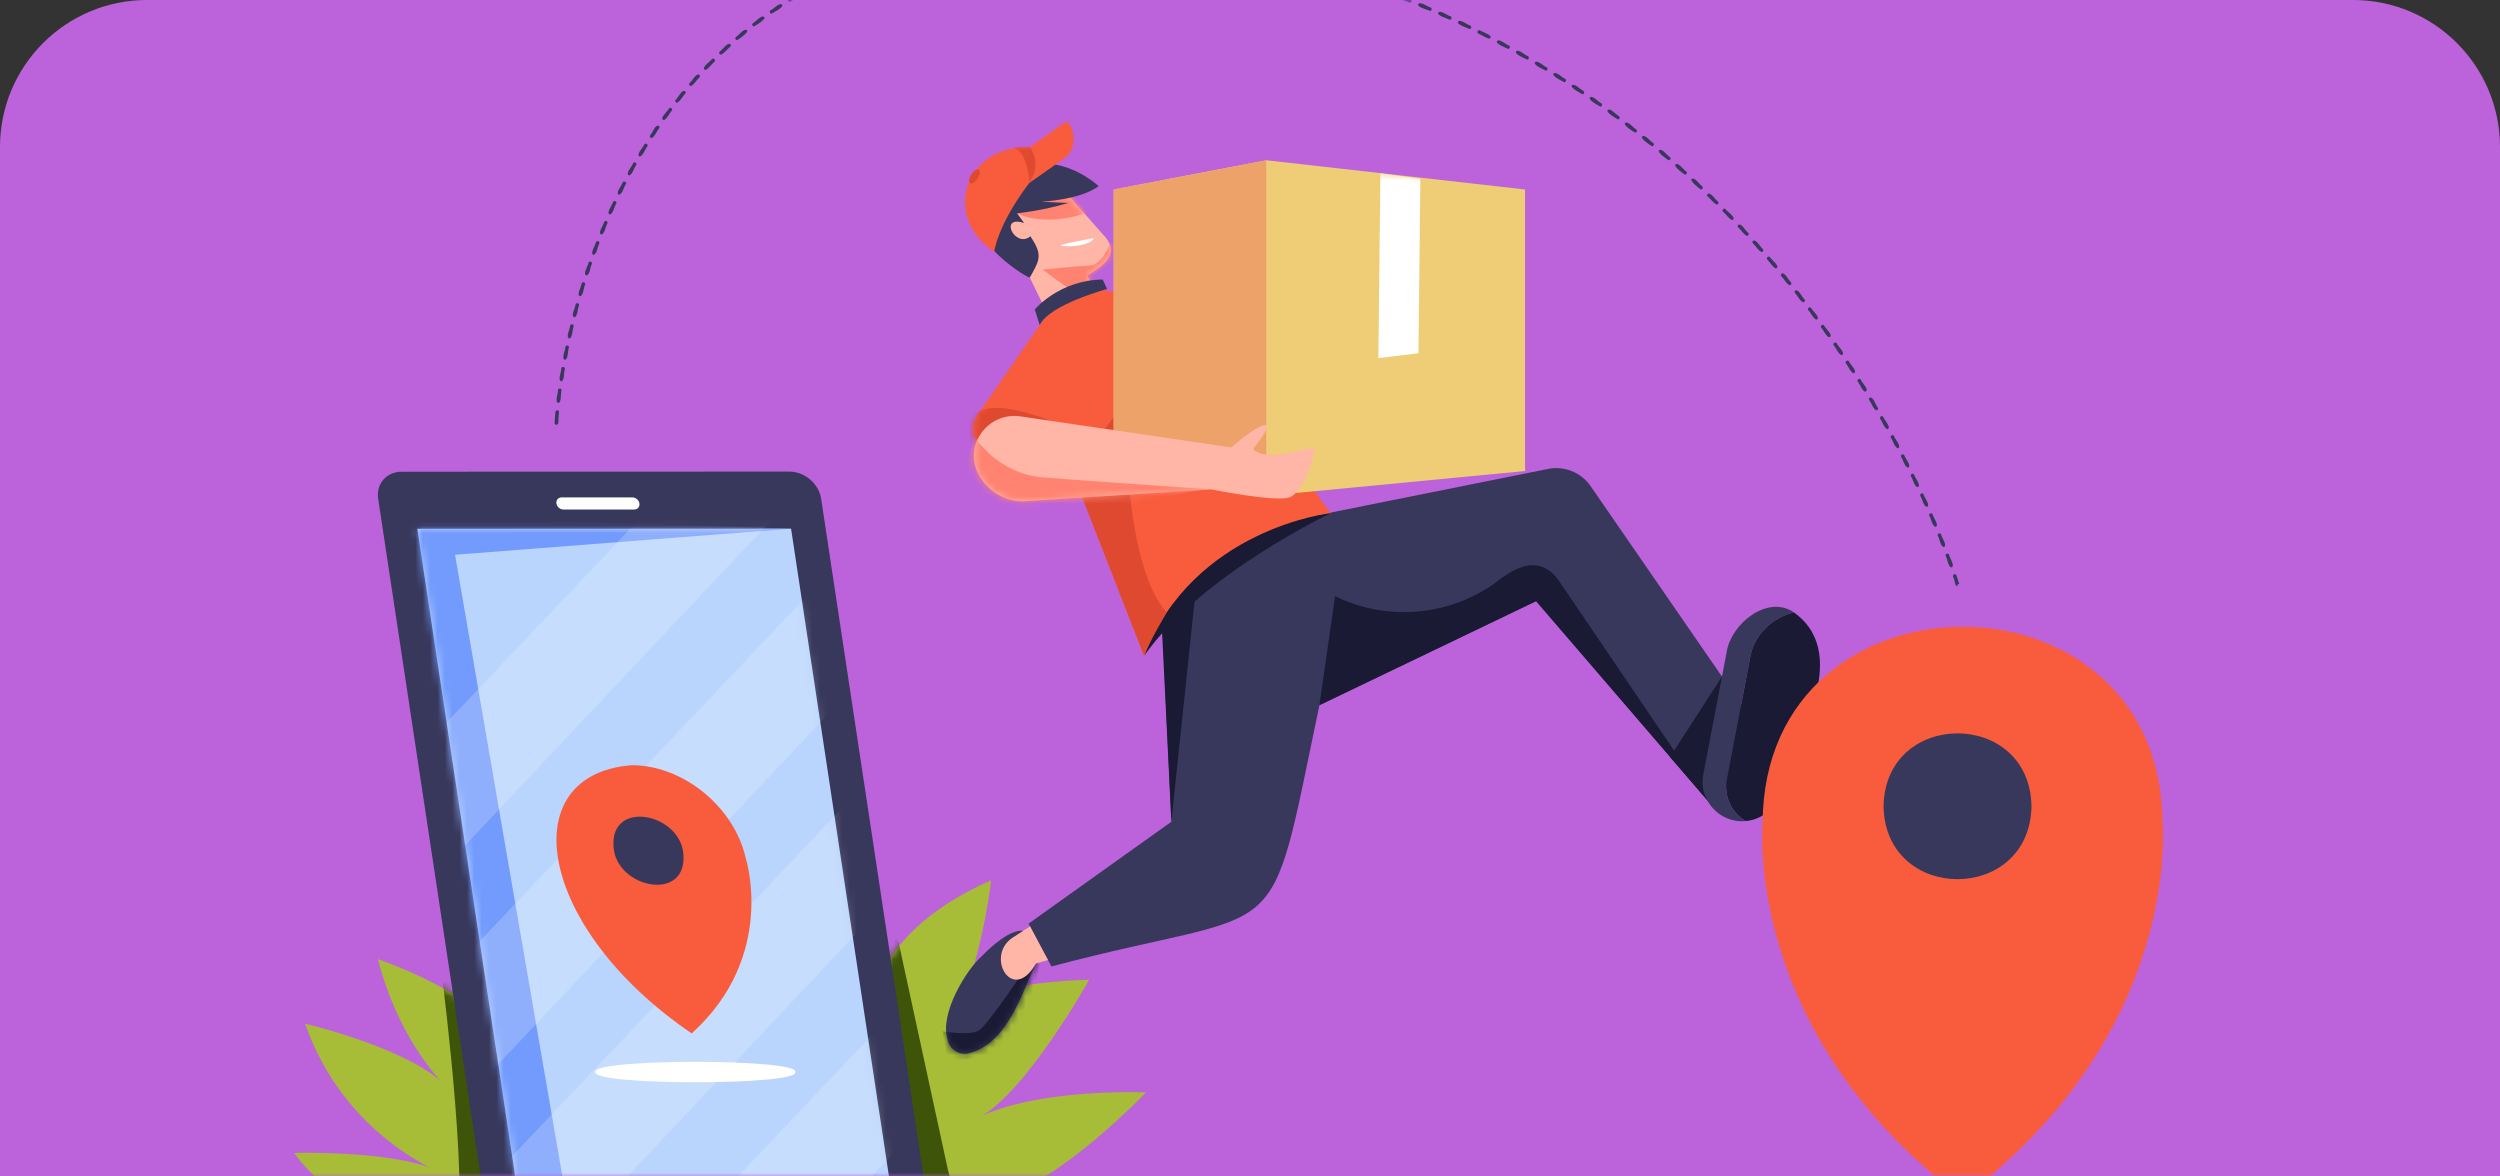 <svg xmlns="http://www.w3.org/2000/svg" width="340" height="160" viewBox="0 0 340 160" fill="none"><rect x="0" y="0" width="340" height="160" fill="#333333" stroke="none"/><path d="M0 20C0 8.954 8.954 0 20 0H320C331.046 0 340 8.954 340 20V160H0V20Z" fill="#BC63DB"></path><mask id="mask0_3218_27563" style="mask-type:alpha" maskUnits="userSpaceOnUse" x="0" y="0" width="300" height="160"><path d="M0 20C0 8.954 8.954 0 20 0H280C291.046 0 300 8.954 300 20V160H0V20Z" fill="#D9D9D9"></path></mask><g mask="url(#mask0_3218_27563)"><path d="M70.574 169.72C70.574 169.72 49.16 169.51 40 156.799C40 156.799 54.945 156.379 60.378 159.672C60.378 159.672 46.917 154.743 41.495 139.229C41.495 139.229 56.639 142.781 61.126 148.201C61.126 148.201 54.559 142.593 51.392 130.443C51.392 130.443 62.742 134.294 66.981 139.565L70.574 169.72Z" fill="#A7BD37"></path><mask id="mask1_3218_27563" style="mask-type:luminance" maskUnits="userSpaceOnUse" x="40" y="130" width="31" height="40"><path d="M70.574 169.72C70.574 169.72 49.16 169.51 40 156.799C40 156.799 54.945 156.379 60.378 159.672C60.378 159.672 46.917 154.743 41.495 139.229C41.495 139.229 56.639 142.781 61.126 148.201C61.126 148.201 54.559 142.593 51.392 130.443C51.392 130.443 62.742 134.294 66.981 139.565L70.574 169.72Z" fill="white"></path></mask><g mask="url(#mask1_3218_27563)"><path d="M60.172 133.24C60.172 133.24 64.366 166.017 61.502 170.209L74.697 171.232L67.537 133.24H60.172Z" fill="#3E5409"></path></g><path d="M118.689 139.219C118.689 139.219 116.608 127.781 134.801 119.711C134.801 119.711 132.985 135.176 128.186 140.258C128.186 140.258 128.054 133.85 148.131 133.242C148.131 133.242 139.703 148.307 133.375 151.853C133.375 151.853 139.72 148.222 155.87 148.558C155.87 148.558 144.292 160.669 136.117 162.799C136.117 162.799 141.737 159.996 152.505 162.799C152.505 162.799 135.198 169.707 123.326 169.707L118.689 139.219Z" fill="#A7BD37"></path><mask id="mask2_3218_27563" style="mask-type:luminance" maskUnits="userSpaceOnUse" x="118" y="119" width="38" height="51"><path d="M118.682 139.221C118.682 139.221 116.6 127.783 134.793 119.713C134.793 119.713 132.977 135.178 128.178 140.26C128.178 140.26 128.046 133.852 148.123 133.244C148.123 133.244 139.695 148.309 133.367 151.854C133.367 151.854 139.712 148.224 155.862 148.56C155.862 148.56 144.285 160.671 136.109 162.801C136.109 162.801 141.73 159.998 152.497 162.801C152.497 162.801 135.19 169.709 123.318 169.709L118.682 139.221Z" fill="white"></path></mask><g mask="url(#mask2_3218_27563)"><path d="M121.87 126.58L128.821 158.647C129.887 164.064 134.233 167.878 139.31 169.585L117.4 170.441L115.781 131.444L121.87 126.58Z" fill="#3E5409"></path></g><path d="M70.574 169.72L123.331 169.704C125.398 169.704 126.824 168.05 126.515 166.009L111.676 67.831C111.368 65.792 109.442 64.139 107.374 64.139L54.617 64.154C52.55 64.154 51.124 65.809 51.433 67.849L66.272 166.027C66.58 168.067 68.507 169.72 70.574 169.72Z" fill="#38385C"></path><path d="M121.196 161.942L70.367 161.957L56.758 71.916L107.587 71.902L121.196 161.942Z" fill="#B9D4FD"></path><mask id="mask3_3218_27563" style="mask-type:luminance" maskUnits="userSpaceOnUse" x="56" y="71" width="66" height="91"><path d="M121.188 161.941L70.359 161.955L56.75 71.915L107.579 71.9L121.188 161.941Z" fill="white"></path></mask><g mask="url(#mask3_3218_27563)"><path d="M107.579 71.902L61.885 75.446L76.915 162.472L68.915 161.957L55.07 70.164L107.579 71.902Z" fill="#739BFD"></path><path opacity="0.2" d="M119.083 105.072L65.43 161.691L67.96 178.43L121.189 121.947L119.083 105.072Z" fill="white"></path><path opacity="0.2" d="M134.973 123.457L81.32 180.077L83.85 196.816L137.078 140.333L134.973 123.457Z" fill="white"></path><path opacity="0.2" d="M115.348 75.125L61.695 131.745L64.226 148.484L117.454 92L115.348 75.125Z" fill="white"></path><path opacity="0.2" d="M107.091 49.346L53.438 105.965L55.967 122.703L109.197 66.221L107.091 49.346Z" fill="white"></path></g><path d="M86.251 69.296L76.635 69.299C76.174 69.299 75.743 68.93 75.674 68.473C75.604 68.016 75.924 67.647 76.385 67.647L86.001 67.644C86.463 67.644 86.894 68.014 86.963 68.471C87.032 68.927 86.713 69.296 86.251 69.296Z" fill="white"></path><path d="M101.428 116.745C99.864 109.743 92.917 104.066 85.914 104.066C69.702 105.335 72.992 126.181 94.069 140.548C105.701 130.025 101.428 116.745 101.428 116.745Z" fill="#F85C3D"></path><path d="M92.883 115.697C93.918 122.621 84.432 121.071 83.501 115.697C82.466 108.772 91.95 110.323 92.883 115.697Z" fill="#38385C"></path><path d="M108.153 145.798C108.804 147.652 80.319 147.652 80.972 145.798C80.32 143.945 108.805 143.945 108.153 145.798Z" fill="white"></path><path d="M216.324 66.115C214.995 64.19 212.622 63.276 210.344 63.812L171.029 71.703L155.982 82.568L158.14 86.397L159.309 111.755L139.883 125.613L142.991 131.44C175.797 122.741 172.219 130.316 179.442 95.906L208.914 81.754L232.489 109.166L241.044 101.948L216.324 66.114V66.115Z" fill="#38385C"></path><path d="M155.594 89.195C155.594 89.195 160.17 72.537 181.048 69.764C181.048 69.764 163.415 78.075 155.594 89.195Z" fill="#1A1A35"></path><path d="M159.305 111.754L162.701 79.478L158.031 85.707L159.305 111.754Z" fill="#1A1A35"></path><path d="M211.905 78.821C209.21 75.277 205.927 77.214 203.153 79.414C196.826 83.832 188.485 84.489 181.574 81.069L179.438 95.905L208.91 81.753L232.485 109.166L211.904 78.821H211.905Z" fill="#1A1A35"></path><path d="M234.856 106.011L238.037 89.349C238.58 86.319 241.035 84.001 243.983 83.289C240.364 80.803 235.41 84.878 234.834 88.647L231.654 105.309C230.975 108.807 233.88 112.014 237.43 111.666C235.549 110.566 234.409 108.357 234.856 106.011Z" fill="#38385C"></path><path d="M241.976 108.181C243.879 101.3 251.998 89.377 244.19 83.451C244.122 83.394 244.051 83.34 243.981 83.287C241.032 84 238.577 86.317 238.036 89.347L234.855 106.009C234.407 108.355 235.548 110.564 237.429 111.664C239.484 111.475 241.258 110.127 241.977 108.18L241.976 108.181Z" fill="#1A1A35"></path><path d="M232.491 109.166C232.491 109.166 231.168 107.843 231.651 105.306C232.136 102.769 234.19 92.01 234.19 92.01L227.133 102.935L232.491 109.166Z" fill="#1A1A35"></path><path d="M138.74 126.583C136.543 126.78 133.576 129.99 133.576 129.99C131.335 131.944 127.736 137.968 128.873 141.368C129.095 142.627 130.285 143.474 131.548 143.286C136.913 142.184 139.027 134.973 140.737 131.333C141.205 130.026 140.457 126.376 138.738 126.583H138.74Z" fill="#38385C"></path><mask id="mask4_3218_27563" style="mask-type:luminance" maskUnits="userSpaceOnUse" x="128" y="126" width="13" height="18"><path d="M138.748 126.583C136.55 126.78 133.584 129.99 133.584 129.99C131.343 131.944 127.744 137.968 128.881 141.368C129.102 142.627 130.293 143.474 131.556 143.286C136.921 142.184 139.035 134.973 140.744 131.333C141.213 130.026 140.465 126.376 138.746 126.583H138.748Z" fill="white"></path></mask><g mask="url(#mask4_3218_27563)"><path d="M128.211 140.256C128.39 140.256 131.75 140.882 133.058 140.186C134.366 139.488 140.251 130.51 140.251 130.51L141.428 131.12C139.788 137.695 138.57 144.884 128.73 144.021L128.212 140.256H128.211Z" fill="#1A1A35"></path></g><path d="M140.086 125.99L137.669 127.551C133.92 130.118 137.745 136.625 140.899 131.021L142.525 130.563L140.086 125.99Z" fill="#FFB6A6"></path><path d="M143.319 24.314L135.344 28.064L143.792 45.441L149.722 41.497L147.909 37.473C149.724 36.266 152.305 34.839 150.433 32.374L143.319 24.312V24.314Z" fill="#FFB6A6"></path><mask id="mask5_3218_27563" style="mask-type:luminance" maskUnits="userSpaceOnUse" x="135" y="24" width="17" height="22"><path d="M143.319 24.316L135.344 28.066L143.792 45.443L149.722 41.498L147.909 37.475C149.724 36.268 152.305 34.841 150.433 32.376L143.319 24.314V24.316Z" fill="white"></path></mask><g mask="url(#mask5_3218_27563)"><path d="M138.328 29.018C138.328 29.018 141.823 31.009 147.846 28.922L144.724 25.258L138.329 29.018" fill="#FF8370"></path><path d="M148.763 32.371C148.763 32.371 145.42 32.997 144.407 33.282C143.394 33.566 148.139 33.795 148.763 32.371Z" fill="white"></path><path d="M147.529 40.85L141.789 36.666C141.789 36.666 146.412 36.185 148.196 36.11C149.98 36.036 151.049 32.926 151.049 32.926C153.402 34.721 148.986 37.14 148.417 37.59L149.429 40.293L147.53 40.848L147.529 40.85Z" fill="#FF8370"></path></g><path d="M138.322 29.016C138.322 29.016 141.795 28.659 145.287 27.601L141.603 27.437C141.603 27.437 146.893 27.197 149.422 25.313C149.422 25.313 144.139 20.392 138.765 23.061C133.391 25.73 134.006 27.842 134.006 27.842C129.966 31.368 138.863 37.404 140.048 37.753C141.423 35.326 141.842 34.69 140.131 32.135C138.087 33.854 135.739 29.188 139.28 30.329L138.323 29.016H138.322Z" fill="#38385C"></path><path d="M135.214 34.244C135.214 34.244 135.626 30.622 139.976 24.891L144.745 21.536C146.249 20.469 146.276 18.506 145.508 16.976C145.384 16.636 144.969 16.509 144.676 16.72L140.057 20.03C131.294 19.716 127.947 29.362 135.214 34.244Z" fill="#F85C3D"></path><mask id="mask6_3218_27563" style="mask-type:luminance" maskUnits="userSpaceOnUse" x="131" y="16" width="16" height="19"><path d="M135.222 34.244C135.222 34.244 135.633 30.622 139.984 24.891L144.753 21.536C146.257 20.469 146.284 18.506 145.516 16.976C145.391 16.636 144.977 16.509 144.683 16.72L140.065 20.03C131.302 19.716 127.955 29.362 135.222 34.244Z" fill="white"></path></mask><g mask="url(#mask6_3218_27563)"><path d="M140.065 20.031C140.065 20.031 141.822 22.219 139.984 24.892C139.984 24.892 139.833 20.313 137.641 20.114C137.641 20.114 139.254 19.826 140.065 20.031Z" fill="#DF4930"></path></g><path d="M132.963 24.26C132.203 25.502 131.32 24.953 132.1 23.723C132.861 22.482 133.743 23.03 132.963 24.26Z" fill="#DF4930"></path><path d="M141.393 44.212C154.068 25.516 178.475 67.516 181.048 69.764C181.048 69.764 162.307 71.829 155.594 89.195L146.283 65.349C146.283 65.349 139.885 49.429 141.395 44.212" fill="#F85C3D"></path><path d="M141.4 44.211L140.727 42.086C140.727 42.086 144.077 38.066 149.964 38.018L150.568 39.303C150.568 39.303 142.742 41.406 141.399 44.21L141.4 44.211Z" fill="#38385C"></path><path d="M141.396 44.211L133.05 56.281C131.965 57.851 132.281 59.993 133.773 61.182L138.977 65.334C140.943 66.902 143.814 66.556 145.35 64.564L153.077 54.552L141.396 44.211Z" fill="#F85C3D"></path><mask id="mask7_3218_27563" style="mask-type:luminance" maskUnits="userSpaceOnUse" x="132" y="44" width="22" height="23"><path d="M141.396 44.211L133.05 56.281C131.965 57.851 132.281 59.993 133.773 61.182L138.977 65.334C140.943 66.902 143.814 66.556 145.35 64.564L153.077 54.552L141.396 44.211Z" fill="white"></path></mask><g mask="url(#mask7_3218_27563)"><path d="M132.073 56.841C134.9 52.598 148.141 59.478 149.081 60.119L142.103 67.432C142.103 67.432 135.257 67.553 133.871 66.318C132.485 65.082 131.438 58.974 132.073 56.841Z" fill="#DF4930"></path></g><path d="M145.852 64.243L153.075 54.555C153.075 54.555 152.543 76.509 158.674 83.288C158.674 83.288 156.343 87.191 155.594 89.195L145.852 64.242V64.243Z" fill="#DF4930"></path><path d="M207.407 64.056L172.214 67.431L151.461 64.056V25.771L172.214 21.795L207.407 25.771V64.056Z" fill="#EECD76"></path><mask id="mask8_3218_27563" style="mask-type:luminance" maskUnits="userSpaceOnUse" x="151" y="21" width="57" height="47"><path d="M207.4 64.056L172.207 67.431L151.453 64.056V25.771L172.207 21.795L207.4 25.771V64.056Z" fill="white"></path></mask><g mask="url(#mask8_3218_27563)"><path d="M187.733 23.551L187.461 48.707L192.908 48.043L193.174 24.313L187.733 23.551Z" fill="white"></path></g><path d="M172.214 67.433L151.461 64.058V25.773L172.214 21.797V67.433Z" fill="#EDA26A"></path><path d="M178.669 60.968C177.945 60.731 172.33 63.006 170.424 61.086C174.811 55.508 170.478 58.167 167.466 60.847L138.75 56.625C136.572 56.304 134.415 57.315 133.265 59.19C130.628 63.345 134.752 68.357 139.221 68.176L164.748 66.55L164.743 66.561C164.743 66.561 173.32 68.286 175.309 67.663C177.298 67.038 179.072 61.349 178.668 60.967L178.669 60.968Z" fill="#FFB6A6"></path><mask id="mask9_3218_27563" style="mask-type:luminance" maskUnits="userSpaceOnUse" x="132" y="56" width="47" height="13"><path d="M178.669 60.968C177.945 60.731 172.33 63.006 170.424 61.086C174.811 55.508 170.478 58.167 167.466 60.847L138.75 56.625C136.572 56.304 134.415 57.315 133.265 59.19C130.628 63.345 134.752 68.357 139.221 68.176L164.748 66.55L164.743 66.561C164.743 66.561 173.32 68.286 175.309 67.663C177.298 67.038 179.072 61.349 178.668 60.967L178.669 60.968Z" fill="white"></path></mask><g mask="url(#mask9_3218_27563)"><path d="M132.57 59.428C132.57 59.428 135.625 64.427 141.842 64.93C148.057 65.433 164.754 66.552 164.754 66.552C161.758 66.297 133.403 74.449 131.102 65.571C131.102 63.606 132.571 59.429 132.571 59.429L132.57 59.428Z" fill="#FF8370"></path></g><path d="M294.102 111.902C293.937 76.342 239.875 76.353 239.717 111.903C239.717 111.902 236.923 140.378 266.91 162.945C296.896 140.378 294.102 111.901 294.102 111.901V111.902Z" fill="#F85C3D"></path><path d="M276.281 109.653C276.056 122.872 256.387 122.871 256.164 109.653C256.39 96.433 276.058 96.434 276.281 109.653Z" fill="#38385C"></path><path d="M266.213 79.727C265.784 79.566 265.996 79.326 265.614 78.415C265.571 78.286 265.641 78.146 265.771 78.104C265.9 78.06 266.04 78.131 266.082 78.26C266.312 78.948 266.429 79.339 266.449 79.411L266.213 79.481L266.248 79.725C266.236 79.726 266.225 79.727 266.213 79.727ZM265.362 77.178C264.886 76.96 264.893 76.082 264.619 75.623C264.502 75.326 264.972 75.148 265.081 75.45C265.127 75.867 265.984 77.057 265.362 77.178ZM264.318 74.398C263.831 74.158 263.826 73.327 263.538 72.868C263.412 72.574 263.878 72.383 263.994 72.682C264.047 73.087 264.951 74.276 264.318 74.398ZM263.197 71.653C262.713 71.414 262.682 70.598 262.383 70.145C262.251 69.854 262.71 69.651 262.835 69.948C262.896 70.348 263.839 71.529 263.195 71.653H263.197ZM262.008 68.939C261.525 68.701 261.475 67.903 261.165 67.452C261.026 67.164 261.48 66.95 261.613 67.243C261.686 67.645 262.66 68.811 262.008 68.939ZM260.756 66.255C260.275 66.016 260.207 65.239 259.886 64.787C259.74 64.502 260.191 64.279 260.329 64.569C260.413 64.972 261.418 66.124 260.756 66.256V66.255ZM259.445 63.599C258.964 63.36 258.877 62.593 258.548 62.15C258.397 61.869 258.842 61.635 258.986 61.921C259.077 62.319 260.115 63.464 259.444 63.599H259.445ZM258.078 60.972C257.598 60.734 257.492 59.979 257.157 59.542C256.999 59.264 257.439 59.021 257.589 59.305C257.689 59.717 258.755 60.799 258.078 60.972ZM256.655 58.375C256.176 58.136 256.051 57.395 255.709 56.964C255.546 56.69 255.981 56.438 256.136 56.718C256.242 57.124 257.34 58.198 256.654 58.374L256.655 58.375ZM75.668 57.781C75.529 57.781 75.416 57.663 75.422 57.523C75.422 57.501 75.448 56.976 75.538 56.015C75.563 55.697 76.063 55.742 76.029 56.061C75.839 57.255 76.125 57.648 75.67 57.781H75.668ZM255.178 55.808C254.699 55.571 254.556 54.843 254.208 54.418C254.138 54.301 254.175 54.15 254.292 54.08C254.794 53.924 255.083 55.121 255.389 55.437C255.488 55.594 255.361 55.814 255.177 55.808H255.178ZM75.939 54.803C75.395 54.685 75.926 53.496 75.881 53.048C75.921 52.731 76.419 52.798 76.37 53.115C76.208 53.555 76.411 54.684 75.939 54.803ZM253.648 53.274C253.169 53.037 253.009 52.321 252.654 51.904C252.479 51.636 252.904 51.367 253.071 51.64C253.191 52.035 254.349 53.091 253.648 53.274ZM76.341 51.859C75.785 51.744 76.369 50.54 76.337 50.106C76.387 49.791 76.882 49.875 76.823 50.189C76.648 50.618 76.805 51.734 76.341 51.858V51.859ZM252.066 50.772C251.588 50.536 251.411 49.834 251.049 49.422C250.87 49.158 251.288 48.88 251.461 49.151C251.589 49.54 252.777 50.584 252.066 50.772ZM76.844 48.936C76.279 48.821 76.91 47.611 76.891 47.186C76.951 46.871 77.444 46.973 77.374 47.286C77.181 47.723 77.315 48.782 76.844 48.936ZM250.431 48.304C249.954 48.068 249.76 47.38 249.392 46.977C249.206 46.716 249.619 46.43 249.797 46.696C249.932 47.079 251.151 48.113 250.431 48.304ZM77.444 46.033C76.866 45.918 77.545 44.706 77.537 44.284C77.608 43.973 78.096 44.089 78.017 44.4C77.81 44.833 77.909 45.873 77.444 46.033ZM248.746 45.871C248.269 45.636 248.058 44.963 247.684 44.567C247.493 44.31 247.899 44.015 248.084 44.277C248.226 44.655 249.474 45.676 248.746 45.871ZM247.009 43.474C246.532 43.24 246.306 42.582 245.925 42.191C245.729 41.94 246.129 41.635 246.319 41.894C246.468 42.266 247.747 43.274 247.009 43.474ZM78.133 43.151C77.545 43.036 78.269 41.823 78.275 41.407C78.354 41.098 78.84 41.23 78.75 41.537C78.531 41.968 78.595 42.986 78.133 43.151ZM245.222 41.114C244.745 40.882 244.504 40.238 244.117 39.856C244.032 39.749 244.05 39.594 244.158 39.509C244.638 39.293 245.071 40.439 245.419 40.718C245.546 40.871 245.421 41.121 245.224 41.115L245.222 41.114ZM78.916 40.293C78.316 40.178 79.089 38.963 79.106 38.555C79.195 38.248 79.677 38.396 79.578 38.701C79.339 39.139 79.387 40.102 78.917 40.294L78.916 40.293ZM243.386 38.794C242.907 38.562 242.652 37.936 242.258 37.559C242.171 37.453 242.187 37.298 242.292 37.211C242.766 36.984 243.225 38.122 243.578 38.391C243.71 38.545 243.586 38.799 243.387 38.792L243.386 38.794ZM79.791 37.464C79.179 37.347 79.998 36.14 80.029 35.733C80.129 35.429 80.605 35.594 80.496 35.895C80.243 36.331 80.259 37.27 79.791 37.465V37.464ZM241.5 36.513C241.022 36.284 240.753 35.672 240.352 35.304C240.14 35.065 240.519 34.736 240.726 34.982C240.896 35.336 242.264 36.298 241.5 36.514V36.513ZM80.758 34.665C80.133 34.547 81.003 33.345 81.046 32.944C81.157 32.644 81.626 32.823 81.507 33.121C81.235 33.565 81.234 34.447 80.758 34.666V34.665ZM239.565 34.275C239.087 34.047 238.802 33.452 238.395 33.09C238.304 32.989 238.312 32.834 238.413 32.741C238.877 32.494 239.385 33.609 239.75 33.863C239.892 34.015 239.769 34.28 239.565 34.274V34.275ZM237.581 32.079C237.102 31.852 236.804 31.275 236.391 30.921C236.297 30.822 236.302 30.666 236.401 30.572C236.86 30.314 237.392 31.419 237.762 31.665C237.909 31.814 237.787 32.086 237.581 32.079ZM81.82 31.901C81.181 31.779 82.103 30.586 82.16 30.19C82.28 29.894 82.743 30.09 82.614 30.382C82.321 30.831 82.305 31.661 81.82 31.9V31.901ZM235.548 29.928C235.068 29.704 234.757 29.142 234.338 28.797C234.11 28.573 234.468 28.219 234.69 28.451C234.881 28.786 236.339 29.694 235.548 29.93V29.928ZM82.978 29.177C82.325 29.051 83.301 27.87 83.37 27.48C83.501 27.189 83.958 27.402 83.817 27.689C83.51 28.13 83.459 28.937 82.977 29.177H82.978ZM233.468 27.822C232.988 27.599 232.662 27.055 232.239 26.718C232.141 26.623 232.139 26.467 232.234 26.369C232.68 26.091 233.261 27.17 233.642 27.4C233.8 27.547 233.68 27.83 233.469 27.822H233.468ZM84.235 26.496C83.568 26.329 84.598 25.219 84.682 24.815C84.825 24.529 85.272 24.758 85.121 25.042C84.8 25.473 84.716 26.258 84.235 26.496ZM231.34 25.764C231.133 25.698 229.712 24.531 230.078 24.339C230.518 24.05 231.123 25.116 231.509 25.338C231.673 25.482 231.554 25.771 231.34 25.764ZM85.593 23.867C84.911 23.695 85.998 22.598 86.097 22.205C86.251 21.925 86.688 22.173 86.525 22.448C86.192 22.868 86.071 23.628 85.593 23.867ZM229.167 23.755C228.95 23.672 227.527 22.578 227.879 22.36C228.312 22.061 228.946 23.115 229.332 23.326C229.502 23.468 229.384 23.763 229.167 23.755ZM226.948 21.797C226.724 21.701 225.294 20.672 225.633 20.432C226.059 20.123 226.72 21.166 227.11 21.363C227.284 21.503 227.167 21.805 226.948 21.797ZM87.055 21.293C86.358 21.113 87.501 20.041 87.617 19.652C87.782 19.379 88.21 19.645 88.035 19.914C87.686 20.324 87.532 21.057 87.055 21.294V21.293ZM224.686 19.89C224.445 19.775 223.021 18.819 223.345 18.556C223.763 18.238 224.439 19.256 224.842 19.452C225.022 19.59 224.908 19.897 224.686 19.89ZM88.623 18.781C88.434 18.787 88.307 18.557 88.416 18.401C88.742 18.09 89.091 16.92 89.584 17.102C89.697 17.18 89.725 17.333 89.649 17.445C89.287 17.841 89.098 18.546 88.621 18.781H88.623ZM222.38 18.036C222.132 17.914 220.698 17.008 221.015 16.733C221.425 16.405 222.126 17.408 222.532 17.595C222.718 17.73 222.605 18.044 222.38 18.036ZM90.296 16.342C89.563 16.146 90.83 15.122 90.976 14.755C91.165 14.498 91.566 14.799 91.37 15.052C90.993 15.437 90.772 16.107 90.296 16.342ZM220.03 16.238C219.771 16.102 218.341 15.266 218.641 14.968C219.044 14.631 219.768 15.617 220.179 15.794C220.37 15.926 220.258 16.247 220.031 16.238H220.03ZM217.639 14.495C217.363 14.342 215.946 13.582 216.226 13.257C216.621 12.911 217.363 13.877 217.781 14.047C217.978 14.177 217.869 14.504 217.638 14.495H217.639ZM92.076 13.979C91.879 13.986 91.753 13.735 91.883 13.581C92.233 13.302 92.687 12.167 93.164 12.393C93.269 12.48 93.283 12.635 93.196 12.741C92.805 13.111 92.552 13.749 92.075 13.979H92.076ZM215.207 12.81C214.934 12.656 213.5 11.941 213.771 11.607C214.157 11.25 214.93 12.204 215.346 12.36C215.547 12.486 215.441 12.82 215.207 12.811V12.81ZM93.963 11.703C93.761 11.709 93.636 11.446 93.777 11.295C94.143 11.031 94.648 9.92 95.114 10.17C95.214 10.262 95.221 10.418 95.13 10.519C94.728 10.87 94.442 11.476 93.965 11.704L93.963 11.703ZM212.736 11.182C212.45 11.017 211.03 10.374 211.278 10.012C211.656 9.647 212.452 10.583 212.869 10.727C213.077 10.85 212.972 11.19 212.736 11.181V11.182ZM210.227 9.614C209.937 9.445 208.51 8.85 208.747 8.48C209.116 8.105 209.935 9.022 210.355 9.157C210.568 9.276 210.466 9.624 210.227 9.615V9.614ZM95.956 9.517C95.165 9.281 96.626 8.368 96.818 8.041C97.041 7.813 97.397 8.168 97.166 8.391C96.748 8.729 96.433 9.294 95.956 9.519V9.517ZM207.682 8.104C207.385 7.932 205.955 7.386 206.182 7.005C206.542 6.621 207.38 7.518 207.806 7.643C208.024 7.76 207.925 8.113 207.682 8.104ZM98.055 7.433C97.841 7.441 97.721 7.152 97.885 7.007C98.273 6.782 98.887 5.725 99.326 6.02C99.417 6.121 99.409 6.278 99.308 6.369C98.878 6.688 98.534 7.215 98.056 7.434L98.055 7.433ZM205.103 6.656C204.789 6.472 203.382 5.998 203.583 5.593C203.935 5.201 204.791 6.076 205.222 6.193C205.446 6.306 205.349 6.665 205.104 6.656H205.103ZM100.254 5.455C100.035 5.463 99.918 5.16 100.094 5.022C100.49 4.817 101.159 3.792 101.582 4.107C101.927 4.331 100.477 5.362 100.254 5.455ZM202.489 5.268C201.997 5.096 201.538 4.786 201.06 4.572C200.773 4.433 200.996 3.983 201.281 4.13C201.553 4.349 203.402 4.896 202.489 5.268ZM199.843 3.943C199.519 3.759 198.107 3.374 198.286 2.953C198.618 2.545 199.515 3.379 199.951 3.475C200.186 3.579 200.095 3.953 199.843 3.943ZM102.55 3.592C102.324 3.601 102.212 3.284 102.4 3.149C102.805 2.966 103.527 1.976 103.933 2.313C104.243 2.589 102.798 3.466 102.55 3.592ZM197.168 2.681C196.843 2.499 195.426 2.155 195.594 1.727C195.917 1.311 196.837 2.126 197.27 2.21C197.51 2.31 197.422 2.691 197.168 2.681ZM104.938 1.85C104.706 1.859 104.598 1.528 104.798 1.401C105.213 1.24 105.985 0.287 106.372 0.644C106.644 0.971 105.21 1.696 104.938 1.85ZM194.463 1.482C194.122 1.29 192.735 1.015 192.872 0.565C193.185 0.143 194.123 0.934 194.56 1.009C194.805 1.105 194.721 1.491 194.463 1.482ZM191.731 0.346C191.385 0.156 189.999 -0.079 190.125 -0.534C190.398 -0.967 191.401 -0.193 191.822 -0.129C192.072 -0.038 191.991 0.356 191.73 0.347L191.731 0.346ZM107.414 0.233C107.175 0.242 107.073 -0.103 107.284 -0.224C107.709 -0.366 108.526 -1.276 108.895 -0.899C109.132 -0.533 107.707 0.06 107.415 0.233H107.414ZM188.975 -0.728C188.624 -0.917 187.239 -1.11 187.356 -1.572C187.619 -2.011 188.639 -1.26 189.062 -1.206C189.316 -1.119 189.239 -0.719 188.975 -0.729V-0.728ZM109.969 -1.255C109.724 -1.246 109.626 -1.605 109.849 -1.718C110.279 -1.837 111.142 -2.706 111.492 -2.309C111.708 -1.925 110.271 -1.431 109.969 -1.255ZM186.194 -1.739C185.84 -1.923 184.457 -2.08 184.561 -2.545C184.814 -2.989 185.85 -2.262 186.275 -2.218C186.534 -2.136 186.461 -1.73 186.193 -1.739H186.194ZM112.595 -2.612C112.344 -2.603 112.253 -2.976 112.488 -3.08C112.92 -3.176 113.829 -4.001 114.158 -3.589C114.333 -3.171 112.915 -2.798 112.595 -2.612ZM183.39 -2.685C183.032 -2.867 181.652 -2.985 181.746 -3.455C181.988 -3.905 183.041 -3.201 183.467 -3.166C183.731 -3.089 183.661 -2.676 183.392 -2.685H183.39ZM180.567 -3.569C180.193 -3.756 178.851 -3.815 178.911 -4.303C179.145 -4.758 180.212 -4.077 180.638 -4.052C180.906 -3.979 180.84 -3.561 180.567 -3.57V-3.569ZM115.286 -3.834C115.028 -3.825 114.944 -4.213 115.19 -4.308C115.612 -4.382 116.605 -5.164 116.883 -4.733C117.036 -4.301 115.618 -4.019 115.286 -3.834ZM177.725 -4.39C177.226 -4.503 176.735 -4.66 176.235 -4.786C175.924 -4.863 176.054 -5.349 176.362 -5.263C176.677 -5.127 178.692 -4.878 177.726 -4.391L177.725 -4.39ZM118.034 -4.925C117.769 -4.916 117.692 -5.317 117.948 -5.403C118.37 -5.456 119.402 -6.192 119.659 -5.748C119.769 -5.289 118.382 -5.114 118.032 -4.926L118.034 -4.925ZM174.866 -5.149C174.485 -5.327 173.151 -5.318 173.191 -5.811C173.404 -6.275 174.501 -5.642 174.928 -5.635C175.205 -5.572 175.147 -5.141 174.867 -5.149H174.866ZM171.992 -5.847C171.608 -6.02 170.28 -5.979 170.308 -6.473C170.511 -6.942 171.62 -6.332 172.047 -6.334C172.328 -6.276 172.275 -5.839 171.992 -5.847ZM120.831 -5.883C120.56 -5.874 120.491 -6.288 120.756 -6.365C121.182 -6.398 122.246 -7.086 122.482 -6.63C122.57 -6.162 121.19 -6.066 120.831 -5.883ZM169.104 -6.484C168.717 -6.652 167.394 -6.579 167.412 -7.075C167.604 -7.549 168.728 -6.961 169.154 -6.973C169.438 -6.92 169.39 -6.477 169.104 -6.484ZM123.668 -6.714C123.391 -6.705 123.329 -7.133 123.604 -7.199C124.03 -7.213 125.124 -7.853 125.339 -7.387C125.384 -6.898 124.045 -6.896 123.668 -6.714ZM166.202 -7.061C165.814 -7.224 164.495 -7.12 164.504 -7.618C164.689 -8.095 165.821 -7.531 166.247 -7.551C166.536 -7.504 166.491 -7.055 166.202 -7.063V-7.061ZM126.54 -7.418C126.256 -7.41 126.204 -7.85 126.486 -7.905C126.913 -7.901 128.031 -8.494 128.227 -8.021C128.251 -7.53 126.924 -7.591 126.54 -7.419V-7.418ZM163.29 -7.578C162.897 -7.735 161.597 -7.603 161.589 -8.099C161.729 -8.579 162.923 -8.041 163.329 -8.068C163.622 -8.026 163.582 -7.571 163.288 -7.578H163.29ZM129.437 -8C129.147 -7.993 129.102 -8.444 129.393 -8.49C129.819 -8.468 130.961 -9.015 131.138 -8.534C131.142 -8.04 129.826 -8.162 129.436 -8H129.437ZM160.367 -8.036C159.95 -8.195 158.695 -8.012 158.657 -8.521C158.82 -9.006 159.969 -8.49 160.402 -8.527C160.699 -8.49 160.663 -8.03 160.367 -8.036ZM157.433 -8.43C157.015 -8.58 155.767 -8.366 155.718 -8.874C155.87 -9.361 157.032 -8.874 157.463 -8.921C157.763 -8.89 157.733 -8.422 157.433 -8.43ZM132.356 -8.467C132.06 -8.461 132.024 -8.922 132.323 -8.958C132.745 -8.919 133.908 -9.423 134.068 -8.935C134.027 -8.429 132.761 -8.624 132.357 -8.468L132.356 -8.467ZM154.492 -8.753C154.073 -8.894 152.834 -8.648 152.772 -9.155C152.911 -9.646 154.088 -9.189 154.515 -9.246C154.819 -9.223 154.795 -8.747 154.492 -8.753ZM135.292 -8.822C134.989 -8.816 134.962 -9.289 135.268 -9.314C135.686 -9.257 136.871 -9.719 137.011 -9.226C136.953 -8.721 135.699 -8.965 135.292 -8.822ZM151.544 -9.002C151.049 -9.035 150.547 -9.07 150.053 -9.097C149.733 -9.111 149.763 -9.61 150.081 -9.589C150.493 -9.468 151.726 -9.739 151.79 -9.232C151.781 -9.102 151.672 -9.002 151.544 -9.002ZM138.239 -9.07C138.111 -9.07 138.002 -9.17 137.993 -9.301C138.057 -9.809 139.287 -9.53 139.704 -9.648C140.022 -9.673 140.049 -9.166 139.728 -9.156C139.231 -9.131 138.731 -9.101 138.239 -9.07ZM148.589 -9.171C148.095 -9.192 147.596 -9.211 147.102 -9.225C146.784 -9.229 146.794 -9.734 147.116 -9.718C147.53 -9.607 148.757 -9.914 148.834 -9.407C148.828 -9.275 148.718 -9.171 148.587 -9.171H148.589ZM141.193 -9.216C141.061 -9.216 140.951 -9.321 140.947 -9.455C141.028 -9.96 142.247 -9.641 142.668 -9.746C142.987 -9.757 142.996 -9.253 142.676 -9.252C142.179 -9.244 141.682 -9.232 141.193 -9.215V-9.216ZM145.63 -9.256C145.246 -9.352 143.938 -9.035 143.905 -9.511C143.952 -9.998 145.244 -9.665 145.633 -9.748C145.95 -9.748 145.948 -9.251 145.63 -9.255V-9.256Z" fill="#38385C"></path></g></svg>